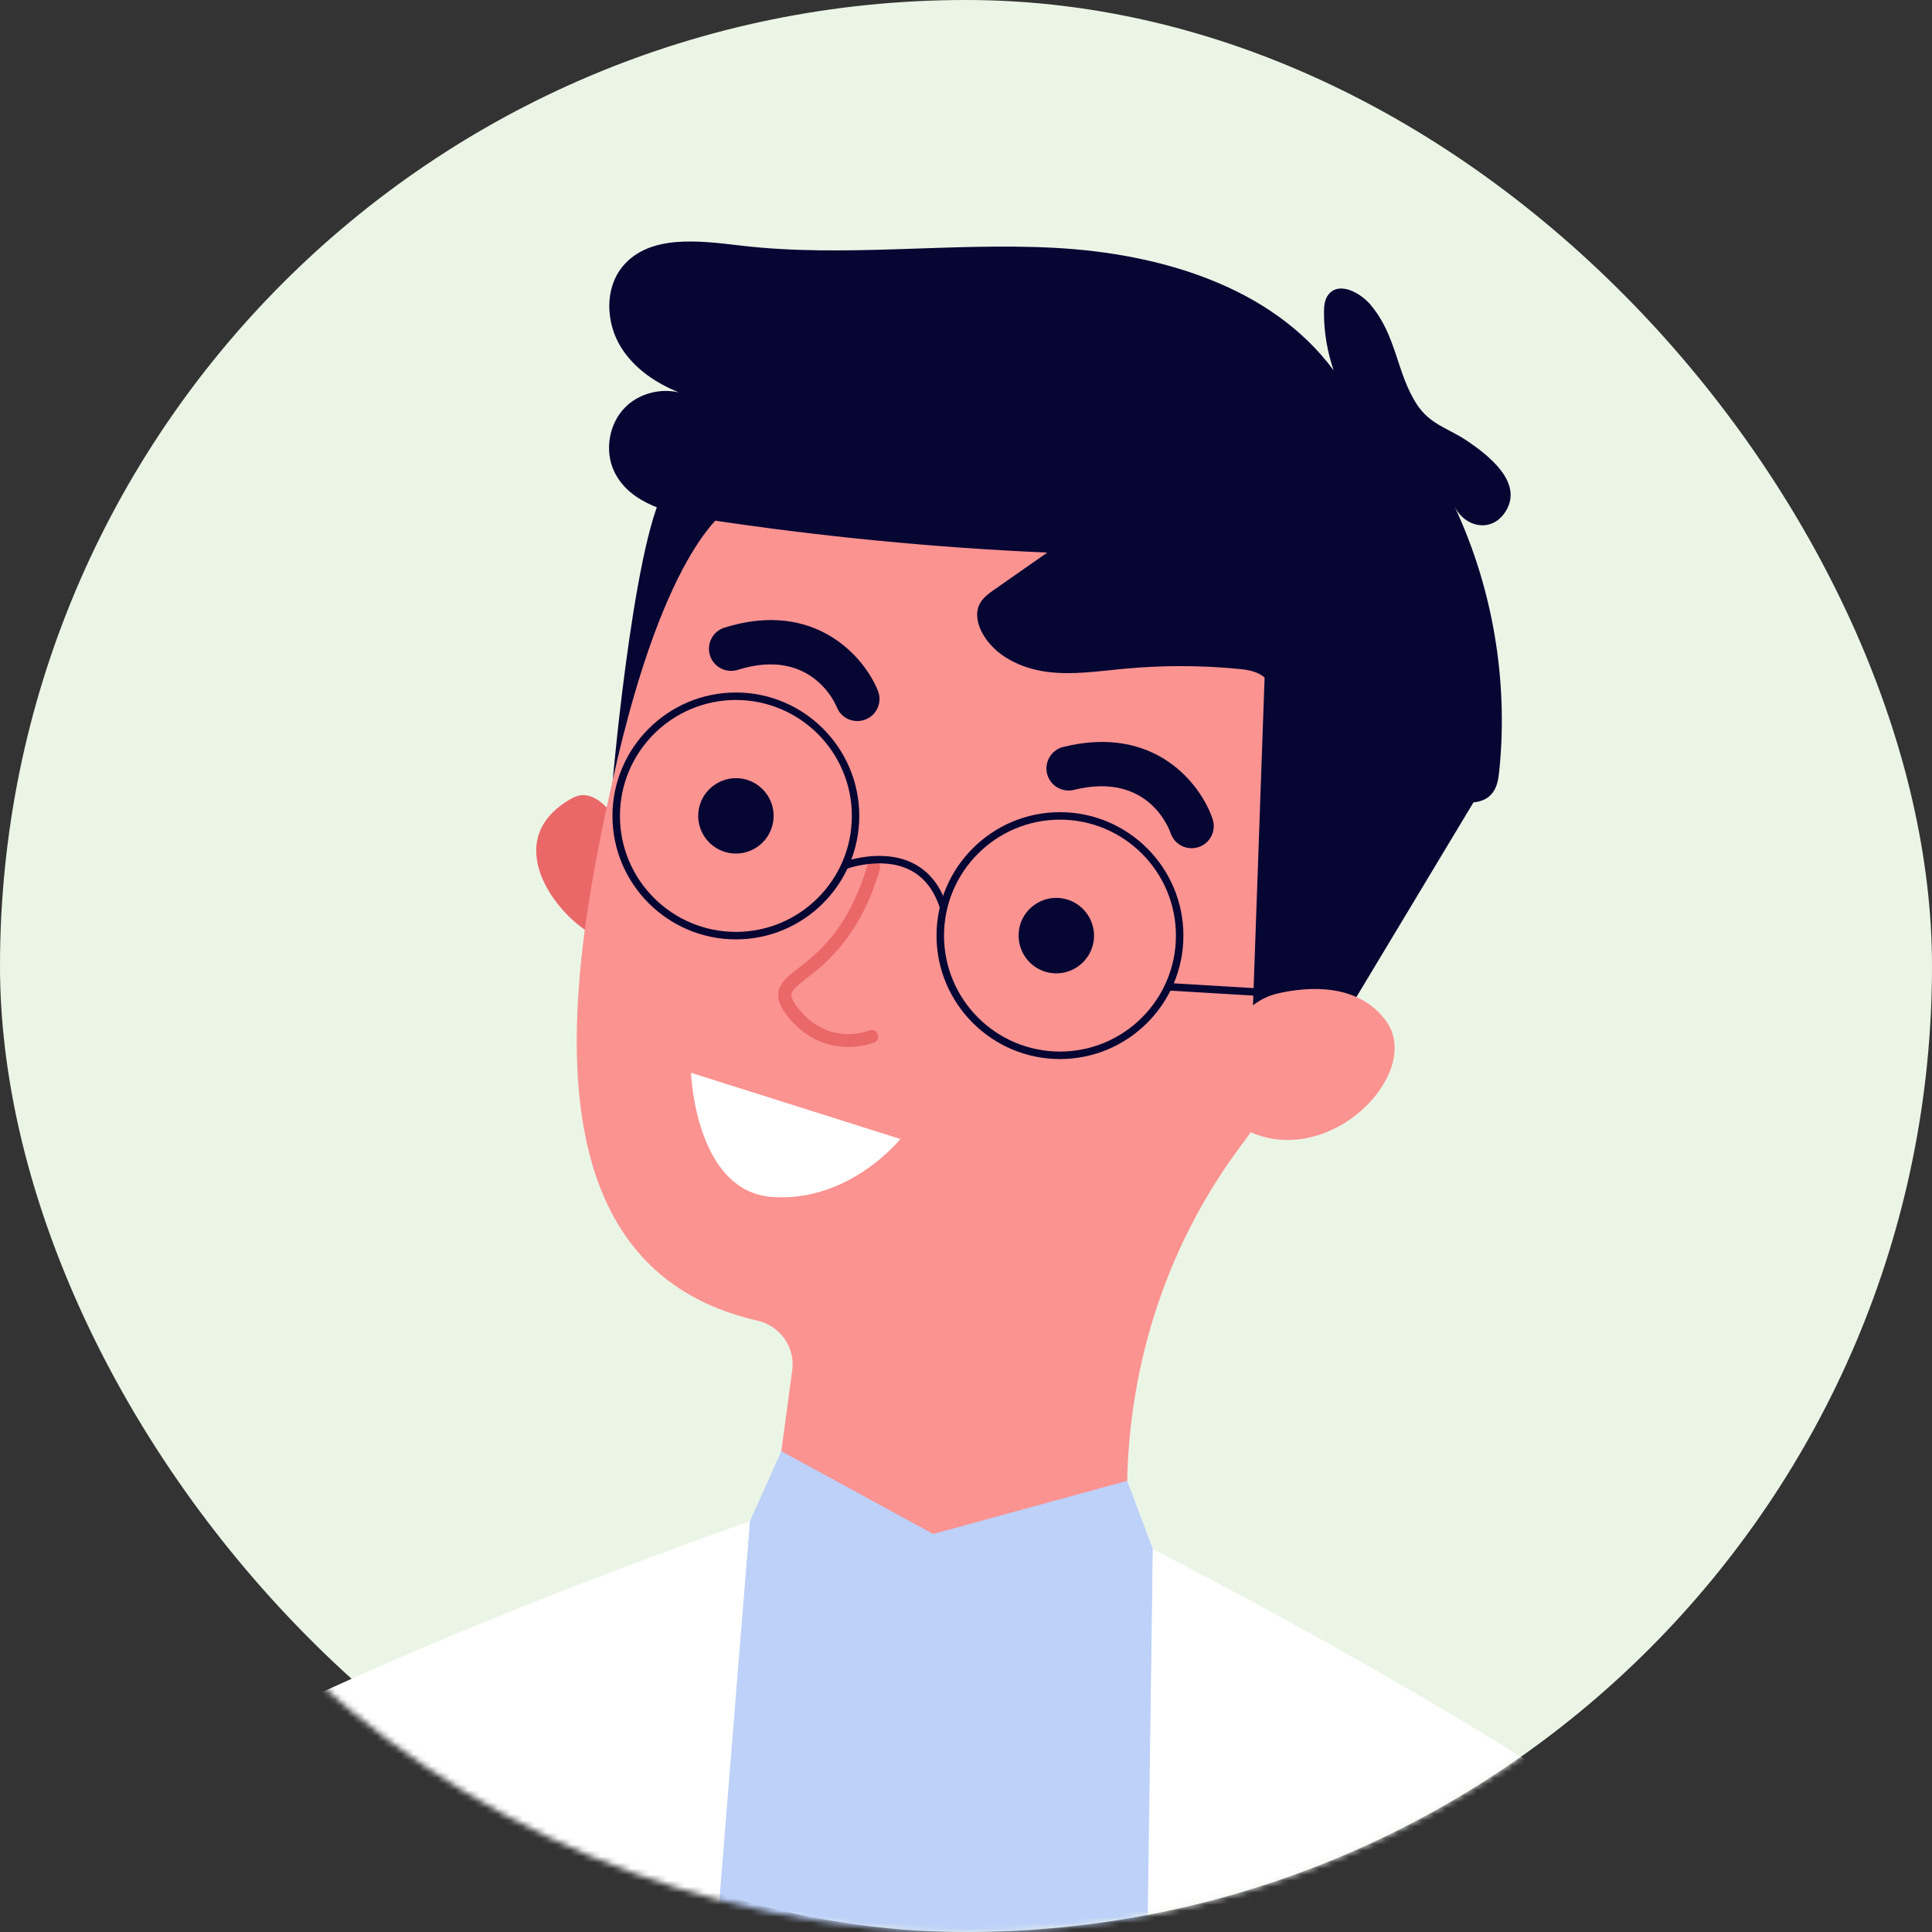 <?xml version="1.0" encoding="UTF-8"?> <svg xmlns="http://www.w3.org/2000/svg" width="320" height="320" viewBox="0 0 320 320" fill="none"><rect x="0" y="0" width="320" height="320" fill="#333333" stroke="none"/><rect width="320" height="320" rx="160" fill="#EBF5E6"></rect><mask id="mask0_971_876" style="mask-type:alpha" maskUnits="userSpaceOnUse" x="0" y="0" width="320" height="320"><circle cx="160" cy="160" r="160" fill="white"></circle></mask><g mask="url(#mask0_971_876)"><path d="M103.683 138.548C103.683 138.548 99.601 129.554 94.816 132.177C82.609 138.868 91.707 151.458 98.552 155.028L103.683 138.548Z" fill="#EA6868"></path><path d="M106.113 108.174L106.177 108.2C106.28 107.342 106.395 106.485 106.523 105.628C112.664 67.538 149.718 42.127 187.949 50.905C219.795 58.21 242.007 88.073 239.806 120.675C238.988 132.779 235.085 143.769 228.982 153.071C220.346 167.58 212.797 179.979 205.299 190.087C192.901 206.797 186.529 227.217 186.682 248.034L186.81 264.399C142.579 279.522 127.25 256.351 127.25 256.351L131.217 226.987C131.741 223.148 129.221 219.591 125.446 218.734C125.421 218.734 125.395 218.734 125.382 218.721C75.406 207.283 102.441 130.949 106.101 108.187L106.113 108.174Z" fill="#FB9391"></path><path d="M168.783 153.965C169.333 150.561 172.545 148.246 175.948 148.796C179.351 149.346 181.667 152.557 181.13 155.961C180.58 159.364 177.368 161.68 173.965 161.143C170.561 160.593 168.246 157.381 168.796 153.978L168.783 153.965Z" fill="#060633"></path><path d="M115.723 134.146C116.274 130.743 119.485 128.427 122.889 128.964C126.292 129.514 128.608 132.726 128.058 136.129C127.507 139.533 124.296 141.849 120.893 141.298C117.489 140.748 115.173 137.537 115.723 134.133V134.146Z" fill="#060633"></path><path d="M196.587 140.404C197.214 140.545 197.892 140.52 198.532 140.302C200.451 139.662 201.487 137.59 200.848 135.67C198.916 129.887 191.277 119.946 176.102 123.72C174.145 124.206 172.942 126.202 173.428 128.16C173.914 130.117 175.91 131.307 177.868 130.834C190.33 127.725 193.746 137.564 193.887 137.986C194.309 139.253 195.359 140.136 196.561 140.404H196.587Z" fill="#060633"></path><path d="M141.427 119.384C142.054 119.486 142.733 119.422 143.372 119.166C145.253 118.411 146.162 116.288 145.407 114.407C143.142 108.751 134.915 99.283 119.996 103.953C118.064 104.555 116.989 106.615 117.591 108.547C118.192 110.479 120.252 111.553 122.184 110.952C134.442 107.101 138.446 116.723 138.6 117.132C139.099 118.373 140.186 119.192 141.427 119.384Z" fill="#060633"></path><path d="M244.285 132.51L219.066 174.452L207.41 170.101L209.496 111.092L244.285 132.51Z" fill="#060633"></path><path d="M133.48 171.201C138.943 175.052 144.726 172.711 144.79 172.685C145.34 172.455 145.596 171.815 145.366 171.265C145.136 170.715 144.496 170.446 143.946 170.676C143.677 170.792 137.241 173.325 132.226 167.03C131.407 166.006 131.023 165.213 131.087 164.688C131.176 163.946 132.213 163.14 133.633 162.014C136.921 159.443 142.436 155.131 145.75 143.935C145.916 143.359 145.583 142.758 145.02 142.579C144.445 142.413 143.843 142.733 143.664 143.321C140.542 153.851 135.578 157.741 132.29 160.313C130.511 161.694 129.104 162.795 128.912 164.445C128.771 165.622 129.27 166.838 130.511 168.399C131.458 169.589 132.456 170.51 133.467 171.227L133.48 171.201Z" fill="#EA6868"></path><path d="M120.917 84.145C120.917 84.145 110.31 89.302 101.494 129.157C101.494 129.157 105.486 83.787 111.269 79.654C117.053 75.522 120.917 84.145 120.917 84.145Z" fill="#060633"></path><path d="M175.565 175.412C164.293 175.412 155.119 166.238 155.119 154.966C155.119 143.693 164.293 134.52 175.565 134.52C186.837 134.52 196.011 143.693 196.011 154.966C196.011 166.238 186.837 175.412 175.565 175.412ZM175.565 135.761C164.971 135.761 156.36 144.372 156.36 154.966C156.36 165.56 164.971 174.171 175.565 174.171C186.159 174.171 194.77 165.56 194.77 154.966C194.77 144.372 186.159 135.761 175.565 135.761Z" fill="#060633"></path><path d="M121.889 155.591C110.617 155.591 101.443 146.418 101.443 135.145C101.443 123.873 110.617 114.699 121.889 114.699C133.162 114.699 142.323 123.873 142.323 135.145C142.323 146.418 133.162 155.591 121.889 155.591ZM121.889 115.94C111.295 115.94 102.684 124.551 102.684 135.145C102.684 145.739 111.295 154.35 121.889 154.35C132.484 154.35 141.094 145.739 141.094 135.145C141.094 124.551 132.484 115.94 121.889 115.94Z" fill="#060633"></path><path d="M155.707 150.499C154.722 147.377 152.995 145.202 150.564 144.025C145.932 141.786 140.2 143.91 140.149 143.936L139.701 142.784C139.957 142.682 145.983 140.455 151.089 142.912C153.839 144.243 155.784 146.661 156.872 150.128L155.695 150.499H155.707Z" fill="#060633"></path><path d="M211.645 165.147L193.412 164.059L193.489 162.818L211.721 163.906L211.645 165.147Z" fill="#060633"></path><path d="M205.774 168.375C207.194 166.404 209.318 165.074 211.685 164.536C216.56 163.423 224.954 162.72 229.611 169.155C236.443 178.611 216.586 197.547 202.128 184.215C202.128 184.215 198.251 178.841 205.774 168.375Z" fill="#FB9391"></path><path d="M190.952 256.592L124.202 251.986L90.603 362.086L75.773 576.731C75.773 576.731 135.001 610.65 218.359 577.397L212.179 324.584L190.94 256.58L190.952 256.592Z" fill="#BDD1F9"></path><path d="M190.955 256.592C190.955 256.592 288.733 306.172 306.62 334.947C323.151 361.522 322.242 337.276 365.079 482.958C370.683 502.009 366.243 522.25 353.986 537.092C348.97 543.17 342.125 547.469 334.564 549.708L281.363 565.471L298.521 990.681H181.973L190.955 256.592Z" fill="white"></path><path d="M124.204 251.986C124.204 251.986 20.541 287.658 -1.134 313.696C-22.821 339.733 -32.315 982.327 -32.315 982.327H65.4L124.204 251.986Z" fill="white"></path><path d="M190.954 256.594L186.706 245.271L154.565 254.073L129.411 240.357L124.203 251.988L128.31 272.92L153.068 259.166L175.024 277.578L190.954 256.594Z" fill="#BDD1F9"></path><path d="M227.061 50.533C225.282 48.435 221.853 46.618 220.088 48.716C219.371 49.561 219.282 50.763 219.294 51.864C219.294 55.088 219.857 58.3 220.894 61.345C210.556 47.373 192.067 41.986 174.717 41.052C157.368 40.118 139.877 42.715 122.63 40.668C115.784 39.862 107.596 38.8 103.169 44.084C100.085 47.769 100.341 53.501 102.887 57.57C105.446 61.639 109.848 64.236 114.428 65.708C110.961 63.955 106.406 64.659 103.629 67.384C100.853 70.109 100.072 74.651 101.761 78.157C104.359 83.505 111.089 85.117 116.961 86.013C135.68 88.853 154.553 90.696 173.463 91.528C170.559 93.549 167.667 95.584 164.763 97.605C163.778 98.296 162.741 99.038 162.217 100.126C161.5 101.623 161.91 103.427 162.716 104.885C164.788 108.647 169.1 110.694 173.348 111.27C177.596 111.846 181.908 111.168 186.169 110.771C192.4 110.182 198.695 110.182 204.926 110.771C206.218 110.886 207.536 111.052 208.675 111.679C210.197 112.524 211.144 114.11 212.168 115.518C218.258 123.962 228.558 128.095 238.295 131.806C241.314 132.957 245.37 133.84 247.277 131.23C248.019 130.219 248.198 128.914 248.326 127.66C249.848 112.729 247.251 97.388 240.879 83.799C242.517 87.293 247.059 88.431 249.401 84.67C252.382 79.871 246.407 75.329 243.029 73.039C239.932 70.941 236.9 70.339 234.725 67.051C231.309 61.882 231.36 55.625 227.048 50.546L227.061 50.533Z" fill="#060633"></path><path d="M149.129 188.655L114.455 177.689C114.455 177.689 115.133 197.381 127.941 198.264C140.761 199.146 149.129 188.655 149.129 188.655Z" fill="white"></path><path d="M228.981 277.307L203.584 357.453L222.788 367.088L187.193 524.937L190.955 256.592L228.981 277.307Z" fill="white"></path><path d="M24.927 294.553C24.927 294.553 -9.696 310.585 -26.598 350.172C-43.512 389.759 -67.694 451.686 -94.909 459.401C-116.596 465.555 -147.726 372.256 -147.726 372.256L-198.291 386.036C-198.291 386.036 -180.161 573.3 -82.959 563.346C-21.172 557.013 8.153 424.33 8.153 424.33L24.927 294.553Z" fill="white"></path><path d="M83.68 267.263L97.818 350.148L77.475 357.044L101.849 521.65L124.201 251.986L83.68 267.263Z" fill="white"></path></g></svg> 